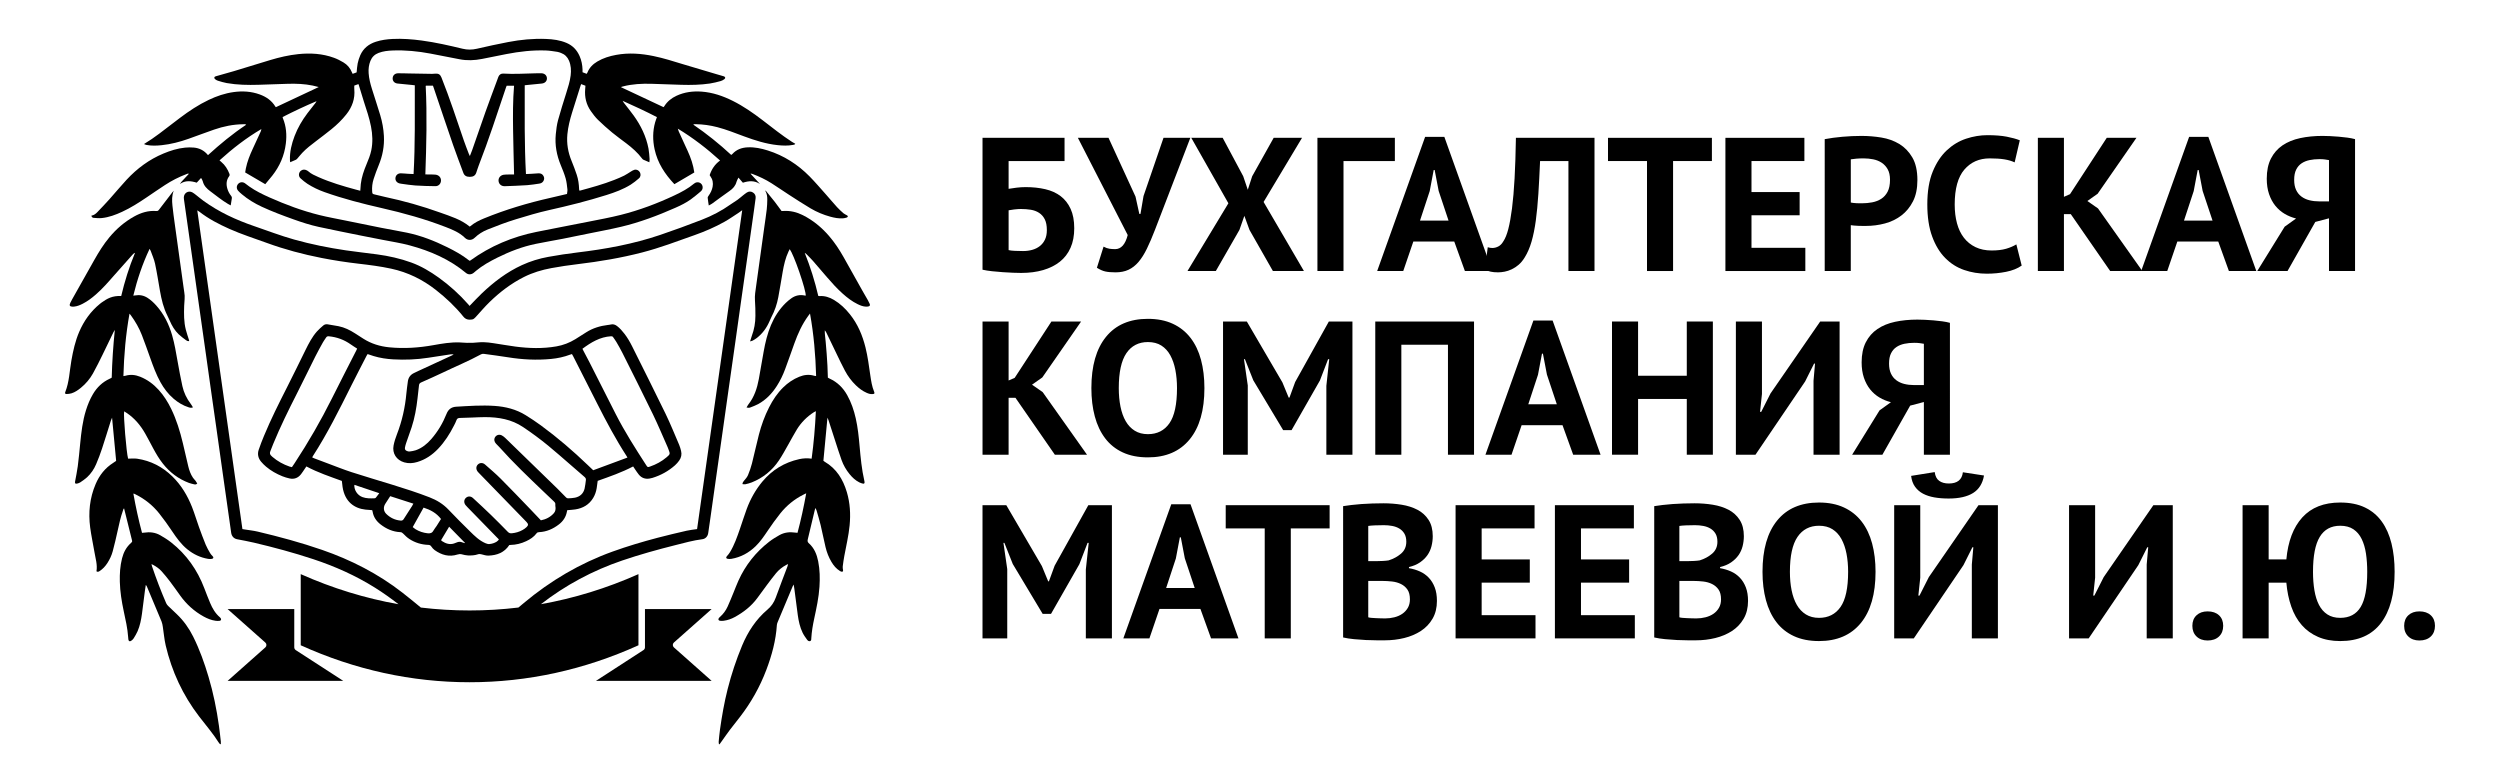 <?xml version="1.0" encoding="UTF-8"?> <!-- Generator: Adobe Illustrator 26.2.1, SVG Export Plug-In . SVG Version: 6.00 Build 0) --> <svg xmlns="http://www.w3.org/2000/svg" xmlns:xlink="http://www.w3.org/1999/xlink" id="Layer_1" x="0px" y="0px" viewBox="0 0 2470.84 773.9" style="enable-background:new 0 0 2470.84 773.9;" xml:space="preserve"> <style type="text/css"> .st0{fill:#FFFFFF;} </style> <g> <g> <path d="M292.09,642.33c-0.09-0.07-0.18-0.14-0.27-0.22c-0.13-0.12-0.24-0.26-0.34-0.4c-0.07-0.09-0.13-0.17-0.19-0.27 c-0.1-0.16-0.17-0.34-0.24-0.51c-0.03-0.09-0.08-0.17-0.1-0.26c-0.08-0.28-0.12-0.56-0.12-0.86v-37.82h-65.87l37.28,33.07 c0.69,0.61,1.08,1.48,1.08,2.4s-0.39,1.79-1.08,2.4l-37.28,33.07h114.3l-46.96-30.42C292.22,642.45,292.16,642.38,292.09,642.33z"></path> <path d="M703.31,601.98h-65.87v37.82c0,0.29-0.05,0.58-0.12,0.86c-0.03,0.09-0.07,0.17-0.1,0.26c-0.07,0.18-0.14,0.35-0.24,0.51 c-0.06,0.09-0.12,0.18-0.19,0.27c-0.1,0.14-0.21,0.27-0.34,0.4c-0.08,0.08-0.17,0.15-0.27,0.22c-0.07,0.05-0.13,0.12-0.2,0.17 l-46.96,30.42h114.3l-37.28-33.07c-0.69-0.61-1.08-1.48-1.08-2.4s0.39-1.79,1.08-2.4L703.31,601.98z"></path> <path d="M92.69,215.32c2.62,0.23,5.28,0.46,7.88,0.2c7.1-0.73,13.7-3.22,20.13-6.19c8.47-3.92,16.31-8.9,24.02-14.12 c6.11-4.13,12.18-8.32,18.36-12.35c6.59-4.31,13.58-7.89,20.96-10.68c0.73-0.27,1.47-0.84,2.65-0.42 c-1.21,1.29-2.24,2.39-3.27,3.5c-0.98,1.06-1.97,2.11-2.94,3.18c-0.96,1.07-2.01,2.08-2.69,3.41c5.25-3.72,10.8-3.14,16.66-1.32 c1.39-1.53,2.79-3.06,4.18-4.58c0.28,0.26,0.43,0.34,0.49,0.47c0.46,0.93,1.07,1.84,1.31,2.83c1.09,4.37,3.96,7.22,7.48,9.82 c5.74,4.24,11.23,8.8,17.39,12.45c0.78,0.47,1.61,0.87,2.73,1.47c0.39-2.52,0.69-4.65,1.08-6.76c0.19-1.03-0.04-1.85-0.69-2.66 c-1.67-2.08-2.91-4.41-3.68-6.98c-1.31-4.38-1.11-8.57,1.7-12.36c0.61-0.82,0.65-1.54,0.3-2.45c-1.76-4.57-4.26-8.61-8.06-11.78 c-0.53-0.44-1.05-0.91-1.73-1.5c12.94-11.68,26.45-22.22,41.38-30.95c-0.15,1.02-0.41,1.92-0.8,2.77 c-2.56,5.61-5.14,11.22-7.75,16.82c-2.88,6.19-5.4,12.51-6.77,19.23c-0.3,1.47-0.51,2.95-0.7,4.05c6.83,4,13.3,7.78,19.86,11.62 c2.44-2.95,4.73-5.63,6.91-8.39c7.35-9.35,11.97-19.89,13.42-31.71c1.06-8.63,0.44-17.13-2.97-25.27 c-0.11-0.27-0.12-0.59-0.2-1.01c11.03-5.62,22.13-10.88,33.5-15.66c-0.34,0.79-0.78,1.43-1.25,2.03c-2.57,3.29-5.19,6.53-7.7,9.85 c-5.24,6.95-9.62,14.4-12.72,22.55c-2.93,7.7-4.89,15.6-4.59,23.93c0.02,0.67,0.15,1.33,0.23,1.98c2.04-0.87,3.89-1.6,5.68-2.46 c0.61-0.29,1.12-0.87,1.59-1.4c1.59-1.81,3.06-3.72,4.71-5.46c4.09-4.33,8.83-7.91,13.55-11.51c5.1-3.89,10.23-7.75,15.21-11.78 c5.43-4.4,10.44-9.24,14.8-14.75c5.76-7.29,8.69-15.44,7.83-24.81c-0.11-1.17-0.01-2.36-0.01-3.6c1.4-0.5,2.72-0.97,4.11-1.46 c0.22,0.61,0.36,0.98,0.48,1.36c1.59,5.21,3.1,10.44,4.78,15.62c2.67,8.23,5.49,16.42,7.15,24.94c1.54,7.87,1.9,15.74,0.25,23.64 c-0.99,4.73-2.81,9.18-4.66,13.62c-2.63,6.3-4.9,12.72-5.68,19.56c-0.24,2.13-0.33,4.27-0.51,6.68c-1.55-0.4-2.92-0.75-4.29-1.12 c-12.61-3.43-25.14-7.06-37.11-12.41c-3.51-1.57-7.06-3.05-9.98-5.68c-0.64-0.57-1.47-0.99-2.28-1.3 c-2.36-0.9-4.84-0.09-6.13,1.93c-1.29,2.01-1.06,4.7,0.82,6.37c2.15,1.91,4.35,3.82,6.76,5.36c5.28,3.37,10.92,6.07,16.83,8.17 c18.52,6.58,37.54,11.47,56.67,15.82c21.51,4.89,42.69,10.79,63.29,18.76c6.84,2.65,13.58,5.44,18.9,10.67 c2.68,2.64,6.68,2.65,9.43,0.02c3.72-3.57,8.05-6.33,12.87-8.26c9.29-3.73,18.64-7.3,28.23-10.22 c10.81-3.29,21.61-6.56,32.64-9.02c19.08-4.26,38.04-9,56.69-14.88c8.35-2.63,16.55-5.65,24.01-10.3 c2.83-1.77,5.44-3.95,7.99-6.12c1.81-1.54,2.09-3.92,1.07-5.93c-1.01-1.98-3.21-3.16-5.43-2.6c-1.2,0.3-2.32,1.03-3.41,1.67 c-2.26,1.34-4.4,2.94-6.75,4.1c-3.23,1.6-6.57,2.98-9.92,4.3c-10.9,4.3-22.19,7.36-33.47,10.45c-0.29,0.08-0.62,0.01-1.01,0.01 c-0.05-0.5-0.13-0.97-0.15-1.44c-0.2-4.83-0.8-9.61-2.35-14.19c-1.54-4.55-3.2-9.07-5.04-13.5c-3.54-8.53-5.09-17.32-4.2-26.55 c0.7-7.31,2.49-14.36,4.64-21.34c2.74-8.88,5.57-17.73,8.37-26.59c0.16-0.5,0.36-0.99,0.58-1.6c1.49,0.56,2.81,1.06,4.26,1.6 c-0.1,1.23-0.18,2.34-0.27,3.44c-0.66,7.88,1.06,15.18,5.63,21.66c2.12,3,4.36,6,6.97,8.56c4.52,4.42,9.27,8.63,14.14,12.67 c4.5,3.73,9.3,7.11,13.95,10.66c5.76,4.39,11.18,9.13,15.55,14.97c0.33,0.44,0.73,0.91,1.21,1.13c1.92,0.89,3.88,1.68,5.99,2.58 c0.09-1.13,0.31-2.17,0.23-3.18c-0.28-3.43-0.43-6.9-1.06-10.27c-2.29-12.11-7.58-22.93-14.75-32.86 c-3.1-4.29-6.46-8.38-9.69-12.57c-0.34-0.44-0.59-0.94-1.14-1.86c11.8,5.25,22.94,10.47,33.89,16.1 c-0.65,1.87-1.31,3.49-1.78,5.18c-2.46,8.84-2.45,17.72-0.51,26.66c2.92,13.45,10.12,24.44,19.55,34.43 c6.48-3.8,12.94-7.6,19.68-11.56c-0.3-1.64-0.58-3.53-0.99-5.39c-1.66-7.49-4.81-14.42-8.07-21.31c-2.19-4.64-4.28-9.32-6.38-14 c-0.3-0.67-0.47-1.39-0.86-2.61c15.31,9.27,28.87,19.79,41.77,31.49c-5.23,3.79-8.38,8.69-10.29,14.48 c0.25,0.39,0.45,0.73,0.68,1.05c2.3,3.17,2.99,6.66,2.23,10.49c-0.64,3.21-2.02,6.06-3.92,8.7c-0.44,0.62-0.98,1.42-0.93,2.1 c0.21,2.44,0.65,4.85,1.05,7.64c1.33-0.75,2.36-1.2,3.24-1.83c5.78-4.17,11.47-8.48,17.33-12.54c3.35-2.32,5.84-5.08,6.88-9.1 c0.32-1.25,1.09-2.39,1.89-4.09c1.7,1.96,3.06,3.52,4.39,5.05c5.96-1.98,11.53-2.29,16.88,1.25c-3.11-3.4-6.23-6.79-9.34-10.19 c0.76-0.12,1.34,0.06,1.91,0.27c6.57,2.42,12.86,5.42,18.77,9.15c5.83,3.68,11.48,7.64,17.27,11.37 c7.07,4.56,14.12,9.17,21.35,13.46c6.08,3.61,12.59,6.34,19.43,8.22c4.11,1.13,8.28,1.95,12.57,1.67 c1.34-0.09,2.67-0.44,3.96-0.84c0.42-0.13,0.93-0.77,0.95-1.19c0.01-0.34-0.62-0.78-1.04-1.04c-1.07-0.67-2.33-1.1-3.27-1.92 c-2.23-1.95-4.44-3.95-6.43-6.14c-3.88-4.27-7.57-8.72-11.41-13.03c-5.18-5.8-10.23-11.73-15.68-17.27 c-11.67-11.84-25.34-20.6-41.26-25.63c-6.45-2.04-13.02-3.45-19.85-3.13c-5.91,0.27-11.16,2.09-15.22,6.63 c-0.3,0.33-0.7,0.56-1.13,0.89c-11.75-10.9-24.12-20.82-37.24-29.8c-0.06-0.04-0.1-0.14-0.09-0.21c0.01-0.07,0.08-0.13,0.13-0.21 c0.14-0.05,0.28-0.16,0.42-0.16c0.56-0.02,1.12-0.03,1.68-0.02c7.25,0.11,14.37,1.12,21.38,2.95c9.02,2.36,17.64,5.83,26.36,9.06 c10.77,3.99,21.67,7.47,33.16,8.69c5.11,0.54,10.24,0.75,15.33-0.23c0.81-0.16,1.73-0.21,2.17-1.14c-1.1-0.62-2.16-1.14-3.14-1.78 c-10.18-6.58-19.61-14.19-29.23-21.54c-9.31-7.12-18.9-13.82-29.43-19.06c-9.69-4.83-19.79-8.32-30.68-9.13 c-8.62-0.63-16.97,0.43-24.88,4.08c-4.99,2.3-9.13,5.62-12.07,10.33c-0.24,0.39-0.57,0.72-0.75,0.95 c-14.13-6.64-28.1-13.2-42.08-19.76c0.15-0.1,0.27-0.23,0.41-0.28c0.45-0.15,0.92-0.29,1.38-0.41c9.32-2.47,18.84-2.9,28.4-2.65 c9.86,0.25,19.71,0.7,29.57,1c9.39,0.28,18.77,0.09,28.08-1.27c3.63-0.53,7.21-1.5,10.76-2.45c1.28-0.34,2.53-1.07,3.59-1.88 c1.35-1.04,1-2.34-0.61-2.81c-2.3-0.67-4.61-1.33-6.91-2.01c-11.06-3.28-22.13-6.51-33.17-9.87c-9.66-2.94-19.27-6.03-29.18-8.08 c-12.27-2.55-24.6-3.49-37.02-1.21c-6.58,1.21-12.93,3.13-18.72,6.59c-4.39,2.62-7.84,6.08-9.75,10.92 c-0.16,0.42-0.47,0.78-0.74,1.21c-1.38-0.52-2.65-1-4.08-1.55c0-0.91,0.03-1.78,0-2.65c-0.16-4.61-1.03-9.08-2.89-13.31 c-2.62-5.96-6.76-10.38-12.85-13c-6.54-2.81-13.45-3.69-20.41-3.96c-12.54-0.49-25,0.7-37.31,3.07c-10.38,2-20.72,4.25-31.02,6.63 c-4.72,1.09-9.26,1.14-13.98,0c-13.39-3.24-26.83-6.3-40.51-8.14c-9.55-1.28-19.15-2.02-28.78-1.54 c-5.6,0.28-11.17,1.01-16.55,2.76c-7,2.27-12.32,6.5-15.34,13.26c-1.17,2.61-2.02,5.41-2.61,8.21c-0.59,2.8-0.68,5.7-1.01,8.79 c-1.23,0.45-2.55,0.94-3.95,1.45c-0.29-0.59-0.52-1-0.7-1.44c-1.69-4.26-4.56-7.59-8.44-9.89c-2.95-1.75-6.05-3.35-9.26-4.52 c-11.45-4.19-23.31-4.88-35.33-3.64c-9.44,0.98-18.65,3.14-27.72,5.86c-11.97,3.6-23.9,7.34-35.86,10.94 c-5.98,1.8-12.01,3.42-18.02,5.12c-1.58,0.45-1.91,1.75-0.61,2.83c0.78,0.65,1.73,1.22,2.7,1.52c2.91,0.88,5.82,1.82,8.8,2.34 c10.39,1.83,20.9,2.01,31.41,1.7c9.78-0.29,19.55-0.73,29.33-0.99c8.11-0.21,16.2,0.1,24.18,1.75c1.93,0.4,3.83,0.93,6.03,1.46 c-14.32,6.73-28.3,13.29-42.38,19.91c-0.12-0.13-0.37-0.34-0.52-0.6c-3.62-5.98-9.04-9.67-15.46-12 c-8.4-3.06-17.06-3.54-25.85-2.32c-8.58,1.19-16.66,3.97-24.45,7.67c-10.19,4.84-19.52,11.05-28.5,17.82 c-6.85,5.16-13.62,10.44-20.47,15.6c-4.78,3.6-9.71,6.98-15.1,10.26c0.85,0.32,1.6,0.71,2.39,0.87 c5.01,0.99,10.06,0.78,15.09,0.26c9.13-0.95,17.96-3.26,26.6-6.32c8.38-2.97,16.7-6.13,25.1-9.05c9.37-3.25,19-5.23,28.96-5.33 c0.88-0.01,1.85-0.33,2.86,0.5c-13.49,8.97-25.81,19.16-37.74,30.03c-3.79-4.65-8.53-7-14.11-7.48c-2.86-0.25-5.78-0.22-8.64,0.07 c-7.4,0.74-14.42,2.97-21.26,5.82c-14.1,5.86-26.05,14.76-36.39,25.86c-5.84,6.28-11.29,12.92-17.01,19.31 c-3.9,4.36-7.94,8.6-12,12.81c-1.44,1.49-3.07,2.83-5.22,3.27c-0.31,0.06-0.58,0.27-0.79,0.37 C91.29,214.99,91.27,215.19,92.69,215.32z M366.12,60.11c1.54-3.77,4.22-6.36,8.03-7.81c4.56-1.74,9.35-2.24,14.16-2.41 c12.47-0.45,24.82,0.76,37.07,3.07c9.6,1.81,19.19,3.68,28.77,5.59c7.44,1.48,14.83,1.15,22.22-0.3 c8.09-1.59,16.17-3.26,24.27-4.84c12.86-2.5,25.83-3.98,38.95-3.51c3.74,0.13,7.48,0.8,11.2,1.33c1.25,0.18,2.47,0.67,3.67,1.11 c3.73,1.38,6.35,3.93,7.9,7.6c2,4.72,2.26,9.64,1.64,14.64c-0.74,6-2.59,11.72-4.39,17.46c-2.77,8.87-5.64,17.71-8.06,26.68 c-1.22,4.53-1.8,9.28-2.25,13.97c-1.03,10.58,0.88,20.74,4.93,30.55c1.77,4.29,3.55,8.61,4.82,13.06c1,3.51,1.32,7.23,1.75,10.88 c0.16,1.38-0.23,2.83-0.4,4.52c-5.69,1.33-11.06,2.63-16.45,3.85c-22.39,5.06-44.31,11.6-65.56,20.3 c-4.76,1.95-9.36,4.21-13.32,7.57c-0.23,0.2-0.52,0.33-0.85,0.54c-8.57-7.11-19.03-10.22-29.17-13.87 c-17.8-6.41-36-11.52-54.51-15.46c-3.45-0.73-6.86-1.61-10.28-2.45c-2.13-0.52-2.26-0.62-2.43-2.91 c-0.33-4.2,0.15-8.36,1.44-12.34c1.48-4.56,3.13-9.09,4.97-13.52c3.87-9.34,5.74-18.99,5.19-29.1c-0.38-7-1.63-13.86-3.64-20.55 c-2.61-8.67-5.48-17.25-8.18-25.9c-1.58-5.05-2.9-10.17-3.27-15.49C364.05,68.15,364.51,64.04,366.12,60.11z"></path> <path d="M159.66,564.56c2.82,3.16,5.55,6.44,8.11,9.82c3.54,4.66,6.9,9.46,10.31,14.21c6.17,8.6,13.81,15.55,23.1,20.69 c3.76,2.08,7.66,3.67,11.92,4.26c1.26,0.17,2.57,0.21,3.83,0.06c1.55-0.19,1.99-1.27,1.21-2.61c-0.2-0.34-0.49-0.64-0.8-0.89 c-4.53-3.83-7.41-8.81-9.66-14.18c-2.01-4.8-3.9-9.66-5.75-14.53c-6.85-18.02-17.55-33.27-32.7-45.25 c-3.38-2.67-7.09-4.97-10.83-7.12c-4.9-2.81-10.28-3.44-15.84-2.59c-0.69,0.11-1.4,0.13-2.2,0.2c-3.44-12.86-6.22-25.7-8.55-38.75 c0.49,0.04,0.66,0.02,0.8,0.08c0.51,0.23,1.01,0.49,1.51,0.74c9.12,4.54,16.9,10.82,23.23,18.74c4.54,5.69,8.78,11.65,12.83,17.71 c4.34,6.5,8.85,12.79,14.97,17.76c6.03,4.9,12.83,8.14,20.51,9.43c1.24,0.21,2.58,0.24,3.8-0.01c1.7-0.36,1.83-1.48,0.6-2.73 c-0.89-0.9-1.78-1.86-2.4-2.95c-1.55-2.71-3.17-5.42-4.35-8.29c-2.37-5.78-4.55-11.64-6.67-17.52 c-2.33-6.48-4.27-13.11-6.78-19.52c-4.49-11.46-10.73-21.89-19.61-30.54c-9.69-9.44-21.23-15.41-34.65-17.42 c-2.95-0.44-6.03-0.06-8.99-0.06c-1.67-5.85-4.81-43.49-3.9-46.76c0.69,0.43,1.37,0.84,2.02,1.27 c8.11,5.29,14.15,12.49,18.87,20.84c2.68,4.74,5.18,9.59,7.76,14.4c2.85,5.31,5.91,10.48,9.65,15.22 c6.86,8.7,15.4,15.14,25.8,19.03c1.71,0.64,3.54,1,5.32,1.43c0.96,0.23,1.88,0.09,2.82-0.85c-0.54-0.88-1-1.78-1.6-2.57 c-0.82-1.07-1.86-1.99-2.61-3.1c-2.33-3.43-3.69-7.29-4.66-11.28c-1.85-7.63-3.53-15.3-5.36-22.94 c-2.79-11.64-6.25-23.05-11.51-33.85c-3.32-6.81-7.29-13.19-12.4-18.81c-5.14-5.66-11.14-10.12-18.27-12.98 c-4.76-1.91-9.6-2.46-14.59-0.97c-0.56,0.17-1.17,0.2-1.99,0.33c0.57-20.74,2.32-41.09,6.02-61.71c0.65,0.77,1.02,1.16,1.33,1.59 c4.45,6.12,8.23,12.65,10.95,19.71c2.88,7.48,5.55,15.03,8.24,22.58c2.91,8.16,5.86,16.29,10.09,23.89 c3.42,6.15,7.6,11.69,12.97,16.28c4.43,3.78,9.33,6.78,14.93,8.53c1.28,0.4,2.58,0.71,4.21,0.03c-0.8-1.27-1.43-2.45-2.23-3.5 c-3.99-5.26-6.82-11.1-8.22-17.51c-1.78-8.14-3.29-16.34-4.75-24.54c-1.54-8.6-2.94-17.23-5.37-25.64 c-3.16-10.92-8.04-20.93-15.69-29.46c-2.58-2.88-5.38-5.5-8.65-7.59c-3.76-2.41-7.82-3.17-12.2-2.39 c-0.52,0.09-1.05,0.13-1.85,0.22c3.91-15.97,9-31.25,16.09-46.24c0.52,0.95,0.95,1.53,1.18,2.18c1.47,4.15,3.33,8.22,4.24,12.49 c1.9,8.93,3.29,17.97,4.87,26.97c1.49,8.48,3.46,16.8,7.4,24.54c0.83,1.64,1.6,3.32,2.33,5.01c2.12,4.9,4.81,9.47,8.66,13.18 c2.23,2.15,4.79,3.99,7.28,5.86c0.85,0.64,1.88,1.17,3.14,0.89c-0.03-0.35-0.01-0.58-0.07-0.79c-1.06-3.44-2.28-6.84-3.18-10.32 c-2-7.77-1.95-15.71-1.66-23.67c0.16-4.47,0.99-8.93,0.11-13.42c-0.36-1.81-0.54-3.65-0.79-5.47 c-2.87-20.64-5.75-41.28-8.59-61.92c-0.84-6.11-1.72-12.22-2.33-18.36c-0.49-4.86-0.66-9.77,1.31-14.63 c-0.47,0.53-0.98,1.04-1.42,1.61c-4.36,5.65-8.73,11.29-13.03,16.98c-0.73,0.97-1.35,1.6-2.71,1.48 c-7.95-0.65-15.21,1.62-22.07,5.45c-9.43,5.27-17.46,12.19-24.35,20.47c-5.77,6.93-10.5,14.56-14.92,22.39 c-7.29,12.92-14.56,25.84-21.82,38.77c-0.67,1.19-1.3,2.4-1.89,3.62c-1.29,2.67-0.61,3.76,2.4,3.86c0.48,0.02,0.96-0.06,1.44-0.11 c3.01-0.31,5.73-1.47,8.38-2.82c4.74-2.42,8.96-5.61,12.96-9.1c6.55-5.71,12.25-12.23,17.95-18.76 c6.06-6.94,12.23-13.8,18.37-20.68c0.55-0.62,1.21-1.15,1.82-1.72c0.16,0.1,0.31,0.2,0.47,0.3c-5.71,13.75-10.1,27.92-13.5,42.31 c-8.89-0.35-13.81,2.5-19.46,6.52c-0.52,0.37-1.02,0.77-1.52,1.18c-9.22,7.5-15.89,16.88-20.55,27.75 c-3.91,9.13-6.03,18.73-7.74,28.47c-1.82,10.39-2.06,21.1-6.05,31.08c-0.48,1.2,0,1.93,1.31,1.88c1.66-0.06,3.37-0.21,4.94-0.71 c3.48-1.11,6.46-3.18,9.26-5.48c4.82-3.97,8.83-8.69,11.86-14.1c3.4-6.08,6.45-12.35,9.54-18.6c3.66-7.4,7.18-14.87,10.78-22.29 c0.37-0.77,0.87-1.47,1.32-2.2c-1.61,15.78-2.67,31.49-3.07,47.11c-0.27,0.23-0.38,0.36-0.52,0.43c-0.5,0.26-1,0.52-1.51,0.75 c-7.16,3.29-12.57,8.48-16.54,15.24c-2.94,5-5.14,10.32-6.87,15.85c-3.38,10.78-4.65,21.93-5.74,33.11 c-0.72,7.42-1.41,14.85-2.37,22.24c-0.66,5.08-1.76,10.1-2.67,15.15c-0.32,1.81,0.26,2.45,2.03,2.02 c1.08-0.26,2.21-0.61,3.11-1.22c2.31-1.57,4.67-3.13,6.71-5.01c3.93-3.64,6.88-8.08,8.98-12.97c2.18-5.07,4.11-10.26,5.85-15.5 c3.02-9.13,5.8-18.33,8.7-27.5c0.28-0.88,0.69-1.72,1.18-2.92c1.37,14.47,2.69,28.49,4.02,42.56c-0.06,0.07-0.13,0.23-0.26,0.32 c-0.86,0.59-1.71,1.2-2.59,1.75c-8.07,5.1-13.66,12.21-17.39,20.94c-5.89,13.8-7.36,28.18-5.42,42.9 c1.09,8.25,2.9,16.41,4.28,24.63c1.04,6.17,3.02,12.26,1.94,18.72c1.02,0.79,1.98,0.5,3.02-0.17c3.16-2.04,5.65-4.72,7.68-7.85 c2.37-3.66,4.25-7.59,5.37-11.78c1.78-6.65,3.36-13.36,4.82-20.09c1.48-6.82,2.96-13.63,5.32-20.21c0.27-0.75,0.31-1.7,1.09-2.05 c2.63,10.65,5.23,21.23,7.89,31.79c0.28,1.1-0.22,1.62-0.91,2.22c-4.71,4.09-7.48,9.33-8.99,15.31c-1.93,7.6-2.4,15.34-2.2,23.15 c0.25,9.82,1.81,19.46,3.85,29.04c1.81,8.47,3.78,16.9,4.37,25.58c0.05,0.8,0.1,1.6,0.22,2.4c0.27,1.82,1.31,2.34,2.84,1.29 c0.91-0.62,1.81-1.42,2.38-2.34c1.42-2.31,2.86-4.65,3.93-7.13c2.36-5.49,3.49-11.33,4.3-17.21c1.05-7.62,1.95-15.27,2.93-22.9 c0.24-1.85,0.56-3.7,0.84-5.55c0.71,0.58,0.94,1.16,1.18,1.74c4.81,11.45,9.65,22.88,14.39,34.36c0.69,1.67,0.99,3.52,1.27,5.32 c0.96,6.09,1.42,12.29,2.82,18.28c6.02,25.71,16.91,49.18,33.01,70.19c6.68,8.71,13.89,17.03,19.74,26.37 c0.29,0.47,0.81,0.79,1.22,1.18c0.18-0.07,0.37-0.14,0.55-0.2c0-0.85,0.08-1.7-0.01-2.53c-0.59-5.17-1.14-10.35-1.86-15.5 c-2.28-16.37-5.58-32.53-10.29-48.39c-4.04-13.62-8.81-26.96-15.15-39.71c-4.15-8.34-9.47-15.81-16.21-22.24 c-2.84-2.71-5.74-5.37-8.54-8.12c-0.78-0.76-1.51-1.69-1.94-2.68c-5.19-11.99-9.86-24.19-14.04-36.57 c-0.19-0.58-0.31-1.18-0.53-2.08c0.73,0.31,1.16,0.46,1.56,0.68C154.35,559.93,157.3,561.91,159.66,564.56z"></path> <path d="M863.92,387.11c-2.11-5.09-2.93-10.48-3.72-15.87c-1.37-9.36-2.53-18.75-4.83-27.95c-2.97-11.87-7.61-22.96-15.32-32.61 c-4.49-5.62-9.61-10.55-15.82-14.25c-4.44-2.65-9.17-4.19-14.41-3.8c-0.3,0.02-0.62-0.08-1.08-0.14 c-3.38-14.51-7.83-28.68-13.39-42.56c0.69,0.35,1.24,0.76,1.71,1.25c2.23,2.3,4.54,4.55,6.65,6.95c4.55,5.18,9,10.45,13.49,15.68 c4.92,5.72,9.97,11.31,15.6,16.35c4.56,4.08,9.37,7.8,14.9,10.48c2.46,1.19,4.99,2.22,7.76,2.41c0.94,0.07,1.94,0.03,2.85-0.19 c1.42-0.34,1.82-1.18,1.25-2.52c-0.53-1.25-1.15-2.47-1.82-3.66c-1.74-3.07-3.56-6.09-5.28-9.17 c-6.28-11.18-12.49-22.41-18.81-33.57c-4.16-7.34-8.79-14.36-14.32-20.76c-7.32-8.46-15.79-15.47-25.83-20.51 c-6-3.01-12.3-4.56-19.04-4.16c-0.71,0.04-1.42,0.01-2.04,0.01c-2.24-3.04-4.31-5.99-6.53-8.84c-2.96-3.79-6.04-7.48-9.07-11.22 c-0.04-0.05-0.15-0.1-0.22-0.08c-0.06,0.01-0.1,0.11-0.2,0.23c1.54,2.7,2,5.7,1.93,8.77c-0.08,3.12-0.14,6.26-0.51,9.36 c-0.71,5.97-1.62,11.91-2.45,17.87c-2.68,19.29-5.41,38.57-8.03,57.86c-0.65,4.83-1.57,9.63-1.18,14.58 c0.39,5.03,0.44,10.09,0.44,15.14c0,6.79-1.17,13.4-3.56,19.78c-0.61,1.62-1.05,3.31-1.71,5.44c1.12-0.33,1.91-0.42,2.56-0.77 c1.33-0.73,2.65-1.51,3.86-2.43c5.82-4.43,9.96-10.15,12.84-16.83c0.57-1.32,1.1-2.67,1.78-3.94c3.31-6.21,5.55-12.81,6.84-19.69 c1.57-8.35,2.89-16.75,4.35-25.12c1.22-6.97,2.78-13.84,5.85-20.27c0.33-0.69,0.71-1.36,1.11-2.11c1.9,2.58,5.8,11.92,9.44,22.46 c4.09,11.86,6.65,21.28,6.34,23.49c-0.31-0.04-0.62-0.06-0.93-0.13c-4.82-1.03-9.27-0.1-13.25,2.75c-1.95,1.39-3.83,2.93-5.54,4.6 c-6.39,6.25-11.11,13.66-14.58,21.87c-3.55,8.39-5.62,17.2-7.23,26.13c-1.63,9.07-3.12,18.17-4.8,27.23 c-1.68,9.07-4.5,17.71-10.34,25.1c-0.66,0.84-1.12,1.85-1.8,3.01c1.47,0.36,2.65,0.4,3.77-0.05c2.59-1.05,5.26-1.99,7.71-3.32 c7.78-4.25,13.71-10.48,18.45-17.89c3.34-5.22,6.03-10.78,8.18-16.58c3.16-8.49,6.13-17.04,9.18-25.57 c3.45-9.62,7.63-18.88,13.7-27.18c0.46-0.63,0.94-1.25,1.73-2.3c3.74,20.69,5.46,41.07,6.04,61.59c-0.43,0.16-0.51,0.22-0.58,0.2 c-0.47-0.09-0.95-0.16-1.4-0.3c-4.98-1.5-9.83-0.95-14.58,0.96c-6.04,2.42-11.31,6.01-15.94,10.55 c-5.85,5.73-10.3,12.46-13.99,19.73c-4.37,8.61-7.66,17.66-10.06,26.99c-2.44,9.47-4.46,19.04-6.87,28.51 c-0.98,3.86-2.31,7.67-3.85,11.35c-0.84,2.01-2.32,3.83-3.8,5.48c-0.9,0.99-1.59,1.89-1.74,3.53c1.01,0.08,1.98,0.37,2.83,0.17 c2.18-0.5,4.37-1.05,6.44-1.88c11.2-4.47,20.16-11.84,26.86-21.8c3.44-5.11,6.32-10.59,9.39-15.94c2.8-4.86,5.36-9.87,8.31-14.63 c4.28-6.91,9.92-12.56,16.78-16.97c0.51-0.33,1.07-0.56,1.96-1.02c-0.76,15.92-2.06,31.41-4.18,46.93 c-4.34-0.6-8.32-0.41-12.26,0.47c-14.67,3.28-26.85,10.67-36.46,22.24c-6.73,8.1-11.79,17.18-15.44,27.02 c-2.43,6.53-4.45,13.21-6.75,19.79c-2.74,7.87-5.46,15.77-9.82,22.94c-0.82,1.35-1.83,2.62-2.91,3.78 c-1.19,1.28-1.09,2.39,0.6,2.74c1.22,0.25,2.56,0.22,3.8,0.01c9.3-1.6,17.19-5.94,23.92-12.48c4.63-4.5,8.21-9.81,11.81-15.14 c3.99-5.91,8.13-11.74,12.58-17.3c6.29-7.85,13.98-14.1,23.03-18.62c0.7-0.35,1.42-0.67,2.56-1.22 c-2.42,13.36-5.18,26.23-8.62,39.07c-0.87-0.09-1.58-0.14-2.28-0.24c-5.48-0.82-10.77-0.2-15.62,2.53 c-3.48,1.96-6.94,4.06-10.09,6.5c-13.29,10.31-23.46,23.16-30.4,38.5c-1.75,3.87-3.22,7.86-4.84,11.78 c-1.9,4.59-3.72,9.22-5.78,13.73c-1.81,3.97-4.34,7.48-7.68,10.36c-0.36,0.31-0.73,0.64-1,1.03c-0.94,1.38-0.48,2.54,1.19,2.75 c1.18,0.15,2.41,0.12,3.59-0.04c3.85-0.52,7.47-1.77,10.88-3.64c8.68-4.75,16.35-10.72,22.28-18.74 c3.24-4.38,6.42-8.81,9.69-13.18c2.88-3.85,5.77-7.7,8.82-11.42c2.77-3.37,6.18-6.05,10.01-8.17c0.52-0.29,1.09-0.5,1.94-0.88 c-0.27,1-0.4,1.7-0.64,2.35c-3.86,10.27-7.83,20.51-11.57,30.83c-1.71,4.72-4.34,8.56-8.19,11.83 c-11.41,9.7-19.37,21.86-25.1,35.65c-5.79,13.95-10.53,28.22-14.24,42.85c-3.36,13.22-5.68,26.64-7.59,40.14 c-0.56,3.96-0.9,7.96-1.28,11.95c-0.07,0.79,0.16,1.6,0.25,2.41c0.18,0.04,0.37,0.08,0.55,0.12c0.55-0.75,1.11-1.49,1.65-2.24 c2.89-4.04,5.71-8.14,8.69-12.11c3.23-4.29,6.63-8.45,9.92-12.71c10.95-14.19,19.65-29.63,26-46.41 c5.45-14.39,9.48-29.1,10.46-44.54c0.07-1.08,0.53-2.17,0.96-3.19c4.88-11.68,9.78-23.35,14.69-35.02 c0.19-0.45,0.49-0.86,0.95-1.66c0.28,1.74,0.51,3,0.68,4.26c1.13,8.66,2.17,17.34,3.39,25.99c0.84,5.96,2.1,11.87,4.75,17.33 c1.17,2.42,2.8,4.65,4.37,6.85c0.68,0.95,1.74,1.9,3.06,1.46c1.33-0.44,1.12-1.84,1.18-2.9c0.38-6.5,1.48-12.89,2.85-19.25 c2.24-10.42,4.52-20.84,5.21-31.53c0.54-8.43,0.4-16.83-1.26-25.15c-1.36-6.82-3.85-13.1-9.2-17.83c-1.35-1.2-1.5-2.25-1.09-3.94 c2.41-9.72,4.66-19.48,6.98-29.22c0.12-0.49,0.35-0.96,0.65-1.76c0.45,1.07,0.84,1.77,1.06,2.53c1.37,4.77,2.85,9.52,4,14.35 c1.73,7.25,3.12,14.58,4.86,21.82c1.24,5.16,3.14,10.1,5.88,14.68c2.12,3.55,4.7,6.69,8.29,8.88c0.53,0.32,1.12,0.67,1.71,0.74 c1.25,0.16,1.62-0.47,1.39-1.75c-0.21-1.15-0.41-2.37-0.27-3.52c0.42-3.42,0.92-6.83,1.54-10.22c1.84-10.09,4.28-20.07,5.26-30.31 c1.06-11.12,0.46-22.1-2.75-32.87c-3.77-12.65-10.28-23.27-22.01-30.1c-0.47-0.28-0.88-0.67-1.16-0.88 c1.34-14.16,2.65-28.15,4.02-42.6c0.45,1.08,0.79,1.77,1.03,2.5c2.08,6.4,4.13,12.81,6.22,19.21c2.21,6.78,4.32,13.59,6.73,20.3 c1.8,5,4.46,9.59,7.83,13.74c2.7,3.33,5.78,6.25,9.65,8.19c1.13,0.57,2.37,1,3.61,1.26c1.17,0.24,1.63-0.28,1.59-1.46 c-0.01-0.4-0.1-0.8-0.19-1.19c-2.61-11.36-3.71-22.93-4.73-34.52c-0.81-9.19-1.75-18.36-3.79-27.37 c-1.82-8.01-4.43-15.73-8.46-22.93c-4.08-7.29-9.73-12.88-17.39-16.35c-0.57-0.26-1.1-0.59-1.71-0.93 c-0.14-4-0.23-7.92-0.42-11.84c-0.19-3.92-0.46-7.84-0.75-11.76c-0.29-3.92-0.71-7.83-0.98-11.74c-0.26-3.81-1.04-7.59-0.89-11.45 c0.7,0.78,1.22,1.59,1.63,2.44c3.41,7.07,6.79,14.17,10.22,21.23c2.66,5.48,5.26,10.99,8.13,16.36 c2.84,5.33,6.43,10.16,10.8,14.37c3.14,3.03,6.58,5.63,10.6,7.39c1.85,0.81,3.74,1.42,5.81,1.26 C864.26,389.38,864.66,388.91,863.92,387.11z"></path> <path d="M719.82,386.76c2.33-16.42,4.68-32.85,7.01-49.27c1.84-13.01,3.64-26.03,5.49-39.04c2.49-17.54,5-35.07,7.49-52.6 c1.91-13.41,3.8-26.82,5.69-40.23c0.46-3.25,0.94-6.51,1.31-9.77c0.26-2.33-0.57-4.29-2.59-5.57c-2.01-1.28-4.12-1.27-6.12,0.02 c-1.27,0.82-2.46,1.78-3.65,2.72c-1.88,1.49-3.67,3.11-5.62,4.51c-2.21,1.59-4.6,2.94-6.81,4.52 c-8.8,6.27-18.33,11.24-28.36,15.13c-13.59,5.27-27.28,10.29-41.08,14.97c-26.59,9.03-54.07,14.05-81.9,17.37 c-9.62,1.15-19.21,2.63-28.75,4.35c-9.01,1.62-17.76,4.33-26.09,8.15c-14.96,6.86-27.86,16.73-39.71,28.01 c-4.06,3.86-7.85,8.01-12.04,12.32c-0.43-0.53-0.77-0.97-1.14-1.39c-8.79-9.96-18.55-18.85-29.35-26.59 c-8.43-6.05-17.28-11.33-27.08-14.9c-10.97-3.99-22.29-6.5-33.83-8.06c-10.24-1.39-20.53-2.46-30.76-3.97 c-17.29-2.56-34.4-5.98-51.25-10.71c-13.44-3.77-26.45-8.79-39.63-13.3c-17.76-6.08-34.65-13.87-49.92-24.93 c-2.52-1.83-4.89-3.87-7.36-5.78c-1.2-0.93-2.39-1.92-3.72-2.63c-3.89-2.06-8.26,0.6-8.37,5.01c-0.01,0.56,0.02,1.13,0.1,1.68 c1.48,10.47,2.97,20.95,4.46,31.42c1.68,11.82,3.36,23.64,5.04,35.46c1.85,13.09,3.7,26.19,5.55,39.28 c2,14.12,4.01,28.25,6.01,42.37c1.83,12.93,3.63,25.87,5.46,38.8c1.85,13.09,3.73,26.18,5.59,39.27 c2.31,16.35,4.6,32.69,6.91,49.04c2.04,14.44,4.1,28.88,6.15,43.32c0.52,3.65,0.99,7.31,1.55,10.95c0.52,3.38,2.74,5.66,5.79,6.25 c5.58,1.08,11.18,2.09,16.71,3.39c19.73,4.65,39.29,9.92,58.54,16.29c21.45,7.1,41.98,16.24,61.16,28.27 c8.02,5.03,15.7,10.52,23.16,16.29c-32.9-5.83-65.21-15.76-96.64-29.75v0.93v69.39c53.5,24.24,109.65,36.53,166.9,36.53 c57.25,0,113.39-12.29,166.89-36.53v-69.39v-0.93c-31.35,13.96-63.58,23.87-96.4,29.71c24.26-18.8,50.99-33.18,80.22-43.13 c17.38-5.92,35.05-10.81,52.84-15.29c8.77-2.21,17.5-4.66,26.51-5.8c3.02-0.38,5.29-2.81,5.76-5.95 c0.8-5.39,1.56-10.78,2.33-16.18c1.86-13.17,3.72-26.35,5.58-39.52c2.15-15.15,4.31-30.31,6.45-45.46 C716.16,412.79,717.98,399.77,719.82,386.76z M688.95,522.92c-3.57,0.54-6.93,0.84-10.2,1.59c-9.6,2.21-19.19,4.46-28.71,6.96 c-15.03,3.95-29.92,8.38-44.56,13.65c-32.33,11.64-61.44,28.8-87.75,50.84c-1.79,1.5-3.58,2.99-5.38,4.49 c-15.96,1.92-32.05,2.89-48.22,2.89c-16.16,0-32.23-0.96-48.18-2.88c-6.02-4.98-12.06-9.92-18.21-14.72 c-24.01-18.69-50.75-32.35-79.44-42.29c-20.84-7.21-42.11-12.94-63.55-18.03c-4.28-1.02-8.69-1.45-13.04-2.16 c-0.62-0.1-1.24-0.2-2.12-0.35c-14.85-104.87-29.69-209.71-44.61-315.03c0.96,0.62,1.5,0.92,1.98,1.29 c9.1,7.11,19.27,12.36,29.76,17.05c12.09,5.4,24.7,9.38,37.12,13.91c17.58,6.41,35.6,11.21,53.94,14.81 c12.11,2.38,24.31,4.25,36.57,5.67c10.82,1.25,21.64,2.62,32.3,4.93c16.35,3.54,30.95,10.68,44.11,20.98 c10.02,7.85,19.23,16.51,27.21,26.41c2.39,2.97,5.29,3.32,8.59,2.83c1.48-0.22,2.53-1.25,3.53-2.34 c4.59-5.04,9.01-10.25,13.88-14.99c10.11-9.82,21.25-18.32,33.9-24.68c8.58-4.32,17.73-7.04,27.12-8.78 c8.58-1.59,17.23-2.85,25.9-3.89c21.51-2.58,42.82-6.14,63.8-11.58c17.64-4.57,34.64-11.04,51.77-17.12 c10.21-3.62,20.15-7.89,29.6-13.2c4.88-2.74,9.47-5.99,14.18-9.04c0.98-0.64,1.9-1.37,3.32-2.41 C718.65,313.19,703.8,418.05,688.95,522.92z"></path> <path d="M685.96,181.47c-5.82,4.89-12.5,8.4-19.32,11.61c-17.06,8.04-34.69,14.66-52.98,19.27c-10.63,2.68-21.45,4.65-32.21,6.79 c-17.12,3.42-34.29,6.63-51.4,10.09c-23.63,4.79-45.41,13.94-65.01,28.1c-0.19,0.14-0.42,0.23-0.79,0.44 c-0.38-0.23-0.67-0.37-0.91-0.57c-6.57-5.22-13.88-9.21-21.36-12.91c-12.68-6.28-25.8-11.4-39.68-14.3 c-8.47-1.77-17.01-3.16-25.49-4.84c-11.86-2.35-23.71-4.79-35.56-7.22c-8.55-1.75-17.16-3.29-25.63-5.39 c-16.99-4.22-33.34-10.32-49.32-17.43c-6.88-3.06-13.65-6.37-19.84-10.73c-1.51-1.06-2.91-2.27-4.43-3.3 c-2.29-1.54-5.04-1.18-6.74,0.79c-1.63,1.88-1.69,4.61,0.04,6.6c1.09,1.27,2.37,2.39,3.66,3.47c5.97,5.05,12.6,9.06,19.69,12.36 c10.26,4.76,20.82,8.71,31.46,12.51c8.16,2.92,16.39,5.59,24.84,7.43c14.24,3.1,28.55,5.91,42.84,8.81 c6.75,1.37,13.52,2.63,20.27,3.97c8.95,1.78,18.03,3.12,26.82,5.5c20.28,5.47,39.32,13.66,55.67,27.26 c2.25,1.87,5.22,1.73,7.55-0.11c0.75-0.59,1.45-1.26,2.19-1.88c6.45-5.38,13.72-9.42,21.2-13.14 c12.17-6.05,24.77-10.93,38.12-13.65c8.79-1.79,17.64-3.27,26.44-4.98c7.94-1.54,15.86-3.21,23.78-4.83 c11.38-2.33,22.81-4.41,34.11-7.09c18.45-4.37,36.12-11.06,53.44-18.71c5.36-2.37,10.63-4.94,15.39-8.37 c3.37-2.43,6.55-5.14,9.74-7.81c1.42-1.19,2.16-2.8,1.89-4.71C693.86,180.55,689.29,178.68,685.96,181.47z"></path> <path d="M392.82,82.55c4.78,0.55,9.57,0.95,14.36,1.43c0.92,0.09,1.84,0.22,2.78,0.33c-0.08,29.31,0.44,58.33-1.21,87.71 c-1.96-0.09-3.63-0.14-5.29-0.24c-2.4-0.15-4.8-0.42-7.2-0.48c-2.93-0.08-5.05,1.73-5.41,4.41c-0.36,2.67,1.26,4.89,4.13,5.61 c0.62,0.16,1.26,0.25,1.89,0.33c4.53,0.58,9.05,1.37,13.6,1.67c6.64,0.43,13.29,0.62,19.94,0.68c3.57,0.04,6.01-3.31,5.32-6.8 c-0.49-2.48-2.54-4.31-5.49-4.6c-2.07-0.2-4.16-0.12-6.25-0.16c-1.17-0.02-2.35-0.05-3.61-0.08c1.02-29.3,1.8-58.29,0.35-87.3 c0-0.07,0.05-0.15,0.1-0.21c0.05-0.06,0.12-0.11,0.19-0.17c2.28,0,4.56,0,6.85,0c0.21,0.58,0.39,1.02,0.55,1.48 c6.45,19.05,12.82,38.12,19.38,57.13c3.19,9.24,6.73,18.35,10.11,27.52c1.02,2.77,3,3.99,6.42,3.99c3.37-0.01,5.35-1.25,6.35-4.08 c0.83-2.34,1.51-4.74,2.41-7.05c9.94-25.46,18.3-51.48,27.04-77.36c0.2-0.59,0.45-1.16,0.62-1.57c2.51,0,4.79,0,7.3,0 c-1.21,14.69-1.17,29.2-0.96,43.7c0.21,14.57,0.64,29.13,0.98,44.01c-1.55,0-3.13-0.03-4.72,0.01c-1.84,0.04-3.71-0.05-5.52,0.24 c-3.33,0.52-5.42,3.2-5.1,6.21c0.33,3.1,2.81,5.25,6.18,5.12c7.37-0.27,14.74-0.52,22.09-1.01c3.99-0.27,7.95-0.98,11.92-1.54 c1.55-0.22,2.95-0.82,3.88-2.16c1.15-1.65,1.35-3.42,0.43-5.23c-1.01-2.01-2.76-2.87-4.93-2.79c-2.4,0.09-4.8,0.33-7.2,0.48 c-1.66,0.1-3.33,0.15-5.29,0.24c-1.62-29.34-1.2-58.47-1.22-87.74c1.1-0.12,1.96-0.22,2.83-0.31c4.71-0.46,9.42-0.87,14.12-1.4 c3.21-0.36,5.19-2.59,4.99-5.38c-0.2-2.81-2.39-4.71-5.62-4.79c-1.84-0.04-3.69,0.02-5.53,0.06c-10.66,0.22-21.31,0.96-31.97,0.28 c-2.33-0.15-3.97,1.08-4.87,3.22c-0.44,1.03-0.77,2.1-1.16,3.16c-3.82,10.37-7.74,20.71-11.45,31.13 c-4.52,12.68-8.85,25.42-13.29,38.13c-0.65,1.85-1.42,3.66-2.28,5.88c-0.48-1.03-0.81-1.65-1.06-2.3 c-1.64-4.35-3.38-8.66-4.88-13.06c-7.14-20.84-13.95-41.8-22.12-62.28c-1.15-2.88-2.83-4.07-5.88-3.83 c-1.12,0.09-2.24,0.24-3.36,0.22c-7.78-0.11-15.55-0.26-23.33-0.4c-3.45-0.06-6.9-0.22-10.34-0.17c-2.89,0.04-4.93,1.82-5.27,4.32 C387.7,79.75,389.58,82.18,392.82,82.55z"></path> <path d="M671.27,439.7c-4.43-10.31-8.61-20.73-13.5-30.82c-10.8-22.28-21.96-44.4-33-66.57c-2.18-4.38-4.64-8.61-7.65-12.5 c-2.17-2.8-4.47-5.46-7.31-7.61c-1.9-1.44-3.93-2.08-6.3-1.45c-0.92,0.25-1.89,0.32-2.85,0.44c-7.57,0.92-14.73,3.09-21.22,7.2 c-3.59,2.27-7.15,4.6-10.77,6.82c-5.79,3.56-12.04,5.97-18.75,7.14c-13.48,2.35-27,1.96-40.49,0.19 c-7.23-0.95-14.41-2.28-21.62-3.34c-3.33-0.49-6.68-0.96-10.03-1.02c-3.35-0.07-6.71,0.42-10.07,0.59 c-2.07,0.1-4.16,0.13-6.23,0.07c-2.4-0.07-4.8-0.3-7.2-0.4c-8.72-0.34-17.26,1.13-25.78,2.66c-14.52,2.62-29.11,3.62-43.81,2.16 c-9.14-0.91-17.74-3.52-25.54-8.49c-2.77-1.77-5.53-3.56-8.3-5.33c-5.03-3.22-10.33-5.86-16.23-7.04 c-3.61-0.72-7.26-1.27-10.89-1.87c-1.6-0.26-3.1,0.18-4.27,1.2c-2.17,1.89-4.37,3.78-6.27,5.93c-4.76,5.4-8.03,11.76-11.2,18.17 c-6.03,12.22-11.97,24.48-18.14,36.63c-8.09,15.94-16.13,31.9-22.97,48.43c-1.87,4.51-3.65,9.07-5.2,13.69 c-1.42,4.26-0.5,8.29,2.38,11.72c1.49,1.77,3.15,3.43,4.92,4.92c4.81,4.07,10.27,7.13,16.09,9.48c2.29,0.92,4.69,1.64,7.11,2.17 c4.58,1.01,8.41-0.47,11.3-4.14c1.39-1.76,2.57-3.68,3.84-5.53c0.48-0.7,0.95-1.4,1.5-2.21c11.34,6.09,23.29,10.01,35.05,14.32 c0.24,2.09,0.41,4,0.7,5.89c2.24,14.93,11.87,21.3,22.62,22.46c2.21,0.24,4.43,0.36,6.67,0.54c0.16,0.55,0.34,1,0.41,1.47 c0.86,5.27,3.66,9.34,7.79,12.57c5.77,4.49,12.2,7.36,19.59,7.7c1.23,0.06,1.96,0.54,2.81,1.41c1.89,1.94,3.87,3.88,6.12,5.35 c5.69,3.71,12.04,5.6,18.83,5.83c1.38,0.05,2.13,0.52,2.9,1.62c0.9,1.3,1.97,2.59,3.25,3.51c6.86,4.92,14.34,7.04,22.67,4.37 c1.43-0.46,2.73-0.55,4.18-0.18c1.94,0.49,3.91,1.02,5.89,1.1c3.43,0.13,6.88,0,10.19-1.15c1.19-0.41,2.29-0.23,3.49,0.08 c2.23,0.58,4.55,1.33,6.81,1.25c8.39-0.29,15.7-2.98,20.57-10.45c0.37-0.03,0.76-0.1,1.16-0.1c5.45-0.11,10.63-1.4,15.55-3.71 c3.97-1.85,7.58-4.2,10.24-7.77c0.67-0.9,1.44-1.1,2.45-1.15c7.39-0.34,13.83-3.18,19.62-7.64c4.23-3.26,7.02-7.43,7.95-12.75 c0.08-0.45,0.21-0.9,0.31-1.33c2.77-0.25,5.41-0.35,8.01-0.76c7.51-1.17,13.59-4.66,17.6-11.29c1.81-2.98,2.91-6.24,3.48-9.67 c0.39-2.36,0.66-4.74,1-7.27c11.84-4.21,23.72-8.29,35.04-14.24c0.7,1.06,1.3,1.99,1.93,2.9c1.24,1.77,2.39,3.62,3.77,5.28 c2.75,3.29,6.34,4.48,10.56,3.78c0.95-0.16,1.89-0.37,2.81-0.65c8.31-2.56,15.78-6.67,22.29-12.44c1.55-1.37,2.92-2.98,4.13-4.66 c2.06-2.87,2.76-6.12,1.87-9.59C672.61,443.64,672.09,441.6,671.27,439.7z M291.29,457.62c-0.87,1.33-1.79,2.64-2.77,4.09 c-0.86-0.21-1.65-0.33-2.38-0.59c-6.19-2.14-11.85-5.24-16.83-9.53c-0.3-0.26-0.57-0.57-0.88-0.82c-1.65-1.32-2.09-2.88-1.22-4.88 c1.02-2.35,1.85-4.78,2.82-7.15c6.98-16.98,15.09-33.42,23.41-49.78c6.17-12.14,12.07-24.41,18.18-36.58 c2.41-4.79,5.02-9.48,7.62-14.17c0.89-1.6,2.06-3.05,3.04-4.61c0.68-1.08,1.5-1.35,2.81-1.22c7.92,0.77,15.1,3.41,21.59,8.03 c2.01,1.44,4.14,2.72,6.28,4.12c-0.23,0.53-0.4,0.97-0.61,1.39c-8.09,15.92-16.29,31.79-24.26,47.78 C317.09,415.75,304.8,437.03,291.29,457.62z M371.5,491.85c-0.26,0.33-0.79,0.6-1.21,0.62c-4.09,0.18-8.19,0.27-12.11-1.19 c-4.97-1.85-8.32-7.02-7.97-12.11c8.13,2.73,16.28,5.46,24.64,8.27C373.72,488.95,372.65,490.43,371.5,491.85z M398.96,513.07 c-0.75,1.21-1.69,1.55-3,1.44c-5.58-0.48-10.34-2.77-14.27-6.68c-2.74-2.72-2.97-6.69-0.89-9.91c1.56-2.41,3.12-4.83,4.86-7.54 c7.56,2.44,15.13,4.89,22.89,7.39c-0.52,0.97-0.85,1.69-1.28,2.35C404.51,504.45,401.68,508.73,398.96,513.07z M431.49,519.88 c-1,1.54-2.27,2.94-3.13,4.55c-1.31,2.46-3.28,2.93-5.81,2.63c-4.2-0.5-8.14-1.72-11.75-3.94c-1.07-0.66-2.02-1.52-2.89-2.19 c3.63-6.51,7.12-12.78,10.72-19.24c6.68,2.15,12.7,5.29,17.23,11.23C434.45,515.17,433.01,517.55,431.49,519.88z M459.32,536.82 c-0.82-0.25-1.66-0.43-2.44-0.77c-1.89-0.82-3.72-0.73-5.58,0.11c-0.87,0.4-1.78,0.74-2.69,1.02c-4.36,1.34-8.19-0.03-11.8-2.4 c-0.38-0.25-0.63-0.69-0.86-0.95c2.64-4.41,5.22-8.72,7.95-13.26c5.25,5.36,10.42,10.63,15.6,15.91 C459.44,536.59,459.38,536.71,459.32,536.82z M579.06,474.45c-0.43,2.84-0.61,5.75-1.3,8.52c-1.22,4.88-4.53,7.86-9.42,8.89 c-2.26,0.47-4.61,0.54-6.92,0.65c-0.61,0.03-1.4-0.32-1.84-0.76c-2.9-2.87-5.67-5.88-8.6-8.73 c-12.46-12.15-24.95-24.25-37.43-36.38c-4.72-4.58-9.4-9.2-14.14-13.75c-1.03-0.99-2.19-1.91-3.44-2.57 c-2.44-1.28-5.18-0.52-6.59,1.62c-1.36,2.05-1,4.68,0.87,6.57c1.07,1.08,2.16,2.14,3.18,3.28c13.85,15.51,28.88,29.84,43.9,44.18 c3.36,3.21,6.71,6.44,10.11,9.61c1,0.93,1.66,1.84,1.41,3.31c-0.13,0.76,0.12,1.59,0.19,2.38c0.2,2.15-0.14,4.22-1.59,5.87 c-3.46,3.93-7.89,6.16-12.86,7.12c-3.71-3.9-7.1-7.53-10.55-11.1c-9.69-10.04-19.3-20.15-29.16-30.03 c-4.92-4.93-10.27-9.43-15.5-14.05c-2.27-2.01-5.26-1.87-7.16,0.08c-1.91,1.96-1.88,4.83,0.07,7.18c0.41,0.49,0.87,0.94,1.32,1.4 c15.37,15.81,30.73,31.63,46.1,47.44c0.28,0.29,0.55,0.58,0.82,0.88c1.72,1.86,1.8,3.07-0.06,4.87c-1.19,1.15-2.62,2.11-4.08,2.93 c-3.25,1.83-6.79,2.81-10.51,3.19c-1.52,0.15-2.73-0.15-3.88-1.32c-5.55-5.67-11.12-11.33-16.82-16.86 c-5.81-5.63-11.75-11.14-17.71-16.63c-2.27-2.09-5.15-2.01-7.14-0.04c-1.89,1.87-1.99,4.67-0.21,6.99 c0.58,0.76,1.27,1.45,1.94,2.14c10.18,10.45,20.37,20.9,30.56,31.35c0.11,0.11,0.18,0.26,0.44,0.66c-0.67,0.64-1.3,1.48-2.13,1.99 c-2.2,1.37-4.64,2.16-7.24,2.37c-1.38,0.11-2.62-0.28-3.92-0.84c-6.14-2.63-10.75-7.24-15.36-11.78 c-7.14-7.03-14.25-14.1-21.14-21.38c-5.31-5.62-11.63-9.42-18.76-12.19c-12.03-4.68-24.32-8.59-36.63-12.41 c-13.46-4.18-27.01-8.1-40.41-12.46c-8.29-2.7-16.39-5.99-24.58-9.03c-4.05-1.51-8.1-3.03-12.15-4.56 c-0.66-0.25-1.31-0.56-2.11-0.91c0.16-0.43,0.24-0.81,0.44-1.11c14.49-22.39,26.29-46.25,38.2-70.05 c4.91-9.82,10-19.55,15.01-29.32c0.29-0.56,0.64-1.08,1.03-1.72c2.05,0.68,4,1.38,5.97,1.98c6.32,1.92,12.83,2.88,19.4,3.25 c11.56,0.65,23.08,0.21,34.53-1.58c7.28-1.14,14.57-2.24,21.86-3.34c1.06-0.16,2.15-0.19,3.34,0.14 c-0.68,0.35-1.34,0.72-2.03,1.04c-10.98,5.07-21.97,10.13-32.95,15.21c-1.45,0.67-2.89,1.39-4.33,2.08 c-3.56,1.69-5.52,4.53-6.01,8.4c-0.49,3.82-1.06,7.62-1.41,11.45c-1.26,14.06-4.32,27.68-9.43,40.85 c-1.36,3.49-2.52,7.12-3.24,10.79c-1.54,7.84,2.81,14.52,10.51,16.76c4.31,1.26,8.58,0.92,12.8-0.33 c8.13-2.4,14.89-7.01,20.69-13.09c6.48-6.79,11.47-14.61,15.69-22.95c0.87-1.72,1.81-3.42,2.42-5.23c0.6-1.77,1.68-2.27,3.41-2.3 c4.09-0.06,8.17-0.27,12.26-0.41c4.16-0.15,8.32-0.41,12.48-0.41c13.44,0,26.29,2.15,37.78,9.87c8.53,5.73,16.8,11.8,24.73,18.32 c7.25,5.95,14.27,12.18,21.37,18.31c4.86,4.19,9.65,8.45,14.54,12.61C578.69,472.26,579.27,473.11,579.06,474.45z M586.3,464.76 c-1.83-1.74-3.57-3.39-5.3-5.05c-14.65-14.06-30.02-27.28-46.41-39.28c-4.84-3.55-9.87-6.87-14.97-10.04 c-9.47-5.89-20-8.51-31.01-9.24c-12.59-0.84-25.15,0.08-37.71,0.81c-4.74,0.28-7.8,2.58-9.58,7.07 c-3.61,9.07-8.54,17.4-14.96,24.8c-4.26,4.91-9.2,8.96-15.41,11.15c-1.93,0.68-4.03,0.94-6.08,1.24c-0.75,0.11-1.6-0.12-2.35-0.37 c-1.91-0.62-2.61-1.69-2.26-3.65c0.27-1.49,0.69-2.97,1.18-4.4c1.76-5.15,3.66-10.26,5.37-15.43c3.07-9.32,4.75-18.95,5.85-28.68 c0.49-4.3,1.04-8.59,1.46-12.9c0.14-1.49,0.86-2.25,2.16-2.83c7.16-3.21,14.36-6.35,21.43-9.75 c12.55-6.05,25.47-11.34,37.73-18.02c0.78-0.42,1.86-0.58,2.75-0.46c8.02,1.08,16.04,2.13,24.03,3.41 c14.08,2.27,28.21,2.99,42.41,1.62c6.48-0.62,12.82-1.97,18.93-4.28c0.51-0.19,1.04-0.33,1.73-0.55c0.46,0.83,0.91,1.57,1.3,2.34 c7.91,15.57,15.82,31.15,23.71,46.73c8.99,17.73,18.32,35.27,29.15,51.98c0.17,0.27,0.3,0.56,0.67,1.25 C608.72,456.46,597.55,460.6,586.3,464.76z M658.91,451.87c-4.88,4.15-10.41,7.16-16.46,9.24c-2.34,0.8-2.41,0.78-3.84-1.44 c-10.66-16.49-21.22-33.03-30.14-50.55c-8.69-17.05-17.29-34.15-25.95-51.22c-1.89-3.71-3.88-7.37-5.82-11.06 c-0.37-0.7-0.71-1.41-1.06-2.13c8.55-6.36,17.39-11.7,28.28-12.37c0.91-0.06,1.54,0.14,2.04,0.88c1.07,1.6,2.27,3.11,3.23,4.77 c2.05,3.53,4.11,7.07,5.93,10.72c10.11,20.2,20.3,40.36,30.15,60.68c5.2,10.73,9.78,21.76,14.62,32.66 c0.33,0.73,0.59,1.49,0.87,2.24C662.41,448.67,662.4,448.91,658.91,451.87z"></path> </g> <g> <g> <path d="M971.07,136.22h81.06v22.94h-55.29v27.46c2.13-0.38,4.73-0.75,7.8-1.13c3.07-0.38,6.11-0.56,9.12-0.56 c7.02,0,13.48,0.69,19.37,2.07c5.89,1.38,10.94,3.67,15.14,6.86c4.2,3.2,7.49,7.4,9.87,12.6c2.38,5.2,3.57,11.57,3.57,19.09 c0,7.4-1.22,13.86-3.67,19.37c-2.44,5.52-5.96,10.09-10.53,13.73c-4.58,3.64-10.09,6.39-16.55,8.28 c-6.46,1.88-13.7,2.82-21.72,2.82c-2.13,0-4.8-0.07-7.99-0.19c-3.2-0.13-6.58-0.31-10.16-0.56c-3.57-0.25-7.12-0.56-10.63-0.94 c-3.51-0.38-6.65-0.88-9.4-1.5V136.22z M1011.13,248.12c3.26,0,6.3-0.4,9.12-1.2c2.82-0.8,5.3-2.03,7.43-3.69 c2.13-1.66,3.82-3.79,5.08-6.37c1.25-2.59,1.88-5.73,1.88-9.42c0-4.43-0.69-8.01-2.07-10.72c-1.38-2.71-3.26-4.83-5.64-6.37 c-2.38-1.54-5.11-2.55-8.18-3.05c-3.07-0.49-6.37-0.74-9.87-0.74c-1.76,0-3.95,0.16-6.58,0.46c-2.63,0.31-4.45,0.58-5.45,0.83 v39.35c1.38,0.37,3.48,0.61,6.3,0.74S1008.62,248.12,1011.13,248.12z"></path> <path d="M1122.28,194.33l3.76,17.11h1.13l3.01-17.68l19.75-57.55h26.52l-34.98,91.02c-2.76,7.15-5.42,13.35-7.99,18.62 c-2.57,5.27-5.33,9.62-8.28,13.07c-2.95,3.45-6.24,6.02-9.87,7.71c-3.64,1.69-7.9,2.54-12.79,2.54c-4.14,0-7.49-0.28-10.06-0.85 c-2.57-0.56-5.36-1.79-8.37-3.67l6.58-20.88c2.13,1.13,4.07,1.82,5.83,2.07c1.75,0.25,3.64,0.38,5.64,0.38 c5.89,0,10.03-4.64,12.41-13.92l-49.27-96.1h30.28L1122.28,194.33z"></path> <path d="M1214.06,200.91l-36.67-64.69h31.03l20.31,37.99l4.51,13.35l4.33-13.35l21.25-37.99h28.02l-37.99,63.38l39.87,68.27 h-30.66l-23.13-40.62l-5.08-13.92l-4.89,13.92l-23.32,40.62h-28.02L1214.06,200.91z"></path> <path d="M1378.61,159.16h-50.78v108.7h-25.77V136.22h76.54V159.16z"></path> <path d="M1437.29,238.71h-40.44l-9.97,29.15h-25.77l47.39-132.59h19l47.39,132.59h-27.08L1437.29,238.71z M1403.44,218.03h28.21 l-9.78-29.34l-3.95-20.69h-0.94l-3.95,20.88L1403.44,218.03z"></path> <path d="M1550.13,159.16h-28.02c-0.5,11.91-1.07,22.76-1.69,32.53c-0.63,9.78-1.48,18.59-2.54,26.42 c-1.07,7.84-2.48,14.76-4.23,20.78c-1.76,6.02-4.01,11.22-6.77,15.61c-1.76,2.89-3.73,5.27-5.92,7.15 c-2.2,1.88-4.48,3.39-6.86,4.51c-2.38,1.13-4.73,1.91-7.05,2.35c-2.32,0.44-4.48,0.66-6.49,0.66c-2.89,0-5.3-0.22-7.24-0.66 c-1.95-0.44-3.86-1.1-5.74-1.97l2.82-22.19c0.75,0.25,1.5,0.44,2.26,0.56c0.75,0.13,1.5,0.19,2.26,0.19c2,0,3.98-0.5,5.92-1.5 c1.94-1,3.6-2.69,4.98-5.08c1.88-2.76,3.51-6.8,4.89-12.13c1.38-5.33,2.6-12.13,3.67-20.41c1.06-8.27,1.91-18.15,2.54-29.62 c0.63-11.47,1.06-24.85,1.32-40.15h77.67v131.65h-25.77V159.16z"></path> <path d="M1691.93,159.16h-38.37v108.7h-25.77v-108.7h-38.55v-22.94h102.69V159.16z"></path> <path d="M1705.29,136.22h78.05v22.94h-52.28v30.66h47.58v22.94h-47.58v32.16h53.22v22.94h-78.99V136.22z"></path> <path d="M1803.45,137.53c5.27-1,11.06-1.79,17.4-2.35c6.33-0.56,12.63-0.85,18.9-0.85c6.52,0,13.07,0.53,19.65,1.6 c6.58,1.07,12.51,3.2,17.77,6.39c5.27,3.2,9.56,7.65,12.88,13.35c3.32,5.71,4.98,13.14,4.98,22.29c0,8.28-1.44,15.27-4.33,20.97 c-2.89,5.71-6.71,10.38-11.47,14.01c-4.77,3.64-10.19,6.27-16.27,7.9c-6.08,1.63-12.38,2.45-18.9,2.45c-0.63,0-1.63,0-3.01,0 c-1.38,0-2.82-0.03-4.33-0.09c-1.5-0.06-2.98-0.16-4.42-0.28c-1.44-0.12-2.48-0.25-3.1-0.38v45.33h-25.77V137.53z M1841.82,156.53c-2.51,0-4.89,0.09-7.15,0.28c-2.26,0.19-4.08,0.41-5.45,0.66v42.69c0.5,0.13,1.25,0.25,2.26,0.38 c1,0.13,2.07,0.22,3.2,0.28c1.13,0.06,2.22,0.09,3.29,0.09c1.06,0,1.85,0,2.35,0c3.39,0,6.74-0.31,10.06-0.94 c3.32-0.63,6.3-1.79,8.93-3.48c2.63-1.69,4.73-4.04,6.3-7.05c1.57-3.01,2.35-6.96,2.35-11.85c0-4.14-0.75-7.55-2.26-10.25 c-1.5-2.7-3.48-4.86-5.92-6.49c-2.44-1.63-5.24-2.76-8.37-3.39C1848.28,156.84,1845.08,156.53,1841.82,156.53z"></path> <path d="M1998.11,262.47c-4.01,2.86-9.12,4.91-15.33,6.16c-6.21,1.24-12.57,1.87-19.09,1.87c-7.9,0-15.39-1.22-22.47-3.67 c-7.09-2.44-13.32-6.39-18.71-11.85c-5.39-5.45-9.69-12.54-12.88-21.25c-3.2-8.71-4.8-19.28-4.8-31.69 c0-12.91,1.79-23.73,5.36-32.44c3.57-8.71,8.21-15.73,13.92-21.06c5.7-5.33,12.07-9.15,19.09-11.47 c7.02-2.32,14.04-3.48,21.06-3.48c7.52,0,13.89,0.5,19.09,1.5c5.2,1.01,9.5,2.2,12.88,3.57l-5.08,21.82 c-2.89-1.38-6.3-2.38-10.25-3.01c-3.95-0.63-8.75-0.94-14.39-0.94c-10.41,0-18.78,3.71-25.11,11.12 c-6.33,7.41-9.5,18.91-9.5,34.49c0,6.79,0.75,12.97,2.26,18.56c1.5,5.59,3.79,10.37,6.86,14.32c3.07,3.96,6.89,7.04,11.47,9.24 c4.58,2.2,9.87,3.3,15.89,3.3c5.64,0,10.41-0.56,14.29-1.69c3.88-1.13,7.27-2.57,10.16-4.33L1998.11,262.47z"></path> <path d="M2046.63,211.63h-6.77v56.23h-25.77V136.22h25.77v58.3l6.02-2.63l36.3-55.67h29.34l-38.36,55.29l-10.16,7.15l10.53,7.33 l43.82,61.87h-31.78L2046.63,211.63z"></path> <path d="M2192.38,238.71h-40.44l-9.97,29.15h-25.77l47.39-132.59h19l47.39,132.59h-27.08L2192.38,238.71z M2158.52,218.03h28.21 l-9.78-29.34l-3.95-20.69h-0.94l-3.95,20.88L2158.52,218.03z"></path> <path d="M2327.6,267.86h-25.77v-52.09l-13.54,3.57l-27.46,48.52h-29.9l27.08-43.82l11.28-8.09c-4.01-1-7.78-2.54-11.28-4.61 c-3.51-2.07-6.58-4.73-9.22-7.99c-2.63-3.26-4.7-7.11-6.21-11.57c-1.5-4.45-2.26-9.5-2.26-15.14c0-7.9,1.38-14.54,4.14-19.94 c2.76-5.39,6.58-9.75,11.47-13.07c4.89-3.32,10.72-5.7,17.49-7.15c6.77-1.44,14.11-2.16,22-2.16c2.13,0,4.58,0.06,7.33,0.19 c2.76,0.13,5.61,0.31,8.56,0.56c2.94,0.25,5.83,0.56,8.65,0.94c2.82,0.38,5.36,0.88,7.62,1.5V267.86z M2292.24,157.28 c-3.39,0-6.58,0.31-9.59,0.94c-3.01,0.63-5.64,1.69-7.9,3.2c-2.26,1.5-4.04,3.57-5.36,6.21c-1.32,2.63-1.98,6.02-1.98,10.16 c0,3.89,0.63,7.18,1.88,9.87c1.25,2.7,3.01,4.89,5.27,6.58c2.26,1.69,4.89,2.92,7.9,3.67c3.01,0.75,6.27,1.13,9.78,1.13h9.59 v-40.81c-1.38-0.25-2.79-0.47-4.23-0.66C2296.16,157.37,2294.37,157.28,2292.24,157.28z"></path> </g> <g> <path d="M1003.61,393.17h-6.77v56.23h-25.77V317.76h25.77v58.3l6.02-2.63l36.3-55.67h29.34l-38.36,55.29l-10.16,7.15l10.53,7.33 l43.82,61.87h-31.78L1003.61,393.17z"></path> <path d="M1078.65,383.58c0-21.94,4.83-38.84,14.48-50.69c9.65-11.85,23.44-17.77,41.38-17.77c9.4,0,17.61,1.63,24.64,4.89 c7.02,3.26,12.85,7.9,17.49,13.92c4.64,6.02,8.09,13.23,10.34,21.63c2.26,8.4,3.39,17.74,3.39,28.02 c0,21.94-4.86,38.84-14.58,50.68c-9.72,11.85-23.48,17.77-41.28,17.77c-9.53,0-17.8-1.63-24.83-4.89 c-7.02-3.26-12.82-7.9-17.39-13.92c-4.58-6.02-7.99-13.23-10.25-21.63C1079.78,403.21,1078.65,393.87,1078.65,383.58z M1105.73,383.58c0,6.65,0.56,12.76,1.69,18.34c1.13,5.58,2.85,10.38,5.17,14.39c2.32,4.01,5.3,7.15,8.93,9.4 c3.64,2.26,7.96,3.39,12.98,3.39c9.15,0,16.24-3.57,21.25-10.72c5.01-7.15,7.52-18.74,7.52-34.79c0-6.39-0.54-12.35-1.6-17.87 c-1.07-5.52-2.73-10.34-4.98-14.48c-2.26-4.14-5.2-7.36-8.84-9.69c-3.64-2.32-8.09-3.48-13.35-3.48c-9.15,0-16.24,3.67-21.25,11 C1108.24,356.41,1105.73,367.91,1105.73,383.58z"></path> <path d="M1310.91,381.14l2.82-26.14h-1.13l-8.09,21.06l-28.02,49.09h-8.28l-29.53-49.27l-8.28-20.88h-0.94l3.76,25.95v68.46 h-24.45V317.76h23.51l35.17,60.18l6.21,15.05h0.75l5.64-15.42l33.29-59.8h23.32v131.65h-25.77V381.14z"></path> <path d="M1431.08,340.7h-46.08v108.7h-25.77V317.76h97.61v131.65h-25.77V340.7z"></path> <path d="M1544.3,420.26h-40.44l-9.97,29.15h-25.77l47.39-132.59h19l47.39,132.59h-27.08L1544.3,420.26z M1510.45,399.57h28.21 l-9.78-29.34l-3.95-20.69h-0.94l-3.95,20.88L1510.45,399.57z"></path> <path d="M1667.11,394.3h-48.14v55.1h-25.77V317.76h25.77v53.6h48.14v-53.6h25.77v131.65h-25.77V394.3z"></path> <path d="M1792.36,376.44l1.5-17.11h-0.94l-8.84,17.68L1735,449.41h-19.37V317.76h25.77v71.65l-1.88,17.68h1.13l9.22-18.24 l49.09-71.09h19.18v131.65h-25.77V376.44z"></path> <path d="M1927.2,449.41h-25.77v-52.09l-13.54,3.57l-27.46,48.52h-29.9l27.08-43.82l11.28-8.09c-4.01-1-7.78-2.54-11.28-4.61 c-3.51-2.07-6.58-4.73-9.22-7.99c-2.63-3.26-4.7-7.11-6.21-11.57c-1.5-4.45-2.26-9.5-2.26-15.14c0-7.9,1.38-14.54,4.14-19.94 c2.76-5.39,6.58-9.75,11.47-13.07c4.89-3.32,10.72-5.7,17.49-7.15c6.77-1.44,14.11-2.16,22-2.16c2.13,0,4.58,0.06,7.33,0.19 c2.76,0.13,5.61,0.31,8.56,0.56c2.94,0.25,5.83,0.56,8.65,0.94c2.82,0.38,5.36,0.88,7.62,1.5V449.41z M1891.84,338.82 c-3.39,0-6.58,0.31-9.59,0.94c-3.01,0.63-5.64,1.69-7.9,3.2c-2.26,1.5-4.04,3.57-5.36,6.21c-1.32,2.63-1.98,6.02-1.98,10.16 c0,3.89,0.63,7.18,1.88,9.87c1.25,2.7,3.01,4.89,5.27,6.58c2.26,1.69,4.89,2.92,7.9,3.67c3.01,0.75,6.27,1.13,9.78,1.13h9.59 v-40.81c-1.38-0.25-2.79-0.47-4.23-0.66C1895.76,338.92,1893.98,338.82,1891.84,338.82z"></path> </g> <g> <path d="M1073.19,562.68l2.82-26.14h-1.13l-8.09,21.06l-28.02,49.09h-8.28l-29.53-49.27l-8.28-20.88h-0.94l3.76,25.95v68.46 h-24.45V499.3h23.51l35.17,60.18l6.21,15.05h0.75l5.64-15.42l33.29-59.8h23.32v131.65h-25.77V562.68z"></path> <path d="M1186.41,601.8h-40.44l-9.97,29.15h-25.77l47.39-132.59h19l47.39,132.59h-27.08L1186.41,601.8z M1152.55,581.11h28.21 l-9.78-29.34l-3.95-20.69h-0.94l-3.95,20.88L1152.55,581.11z"></path> <path d="M1314.11,522.25h-38.37v108.7h-25.77v-108.7h-38.55V499.3h102.69V522.25z"></path> <path d="M1416.04,529.96c0,3.26-0.41,6.52-1.22,9.78c-0.82,3.26-2.16,6.24-4.04,8.93c-1.88,2.7-4.33,5.08-7.34,7.15 c-3.01,2.07-6.65,3.61-10.91,4.61v1.13c3.76,0.63,7.33,1.69,10.72,3.2c3.39,1.5,6.33,3.57,8.84,6.21 c2.51,2.63,4.48,5.83,5.92,9.59c1.44,3.76,2.16,8.21,2.16,13.35c0,6.77-1.44,12.63-4.33,17.58c-2.89,4.95-6.74,9-11.57,12.13 c-4.83,3.14-10.31,5.45-16.46,6.96c-6.14,1.51-12.48,2.26-18.99,2.26c-2.13,0-4.86,0-8.18,0c-3.32,0-6.9-0.09-10.72-0.28 c-3.83-0.19-7.71-0.47-11.66-0.85c-3.95-0.38-7.55-0.94-10.81-1.69V500.24c2.38-0.38,5.11-0.75,8.18-1.13 c3.07-0.38,6.36-0.69,9.87-0.94c3.51-0.25,7.11-0.44,10.81-0.56c3.7-0.12,7.36-0.19,11-0.19c6.14,0,12.13,0.47,17.96,1.41 c5.83,0.94,11.03,2.6,15.61,4.98c4.58,2.38,8.24,5.71,11,9.97C1414.66,518.05,1416.04,523.44,1416.04,529.96z M1360.56,554.59 c1.75,0,3.79-0.06,6.11-0.18c2.32-0.12,4.23-0.31,5.74-0.56c4.76-1.49,8.87-3.72,12.32-6.7c3.45-2.98,5.17-6.89,5.17-11.73 c0-3.23-0.63-5.89-1.88-8c-1.26-2.11-2.92-3.79-4.98-5.02c-2.07-1.24-4.42-2.11-7.05-2.6c-2.63-0.5-5.39-0.75-8.28-0.75 c-3.26,0-6.27,0.07-9.03,0.19c-2.76,0.12-4.89,0.31-6.39,0.56v34.8H1360.56z M1369.02,611.2c3.13,0,6.17-0.37,9.12-1.12 c2.94-0.74,5.55-1.89,7.81-3.44c2.26-1.55,4.07-3.51,5.45-5.87c1.38-2.36,2.07-5.15,2.07-8.38c0-4.1-0.82-7.32-2.44-9.68 c-1.63-2.36-3.76-4.19-6.39-5.49c-2.63-1.31-5.58-2.14-8.84-2.51c-3.26-0.37-6.52-0.56-9.78-0.56h-13.73v35.93 c0.63,0.25,1.63,0.43,3.01,0.56c1.38,0.12,2.85,0.22,4.42,0.28c1.57,0.07,3.2,0.13,4.89,0.19 C1366.29,611.17,1367.77,611.2,1369.02,611.2z"></path> <path d="M1438.6,499.3h78.05v22.94h-52.28v30.66h47.58v22.94h-47.58v32.16h53.22v22.94h-78.99V499.3z"></path> <path d="M1536.77,499.3h78.05v22.94h-52.28v30.66h47.58v22.94h-47.58v32.16h53.22v22.94h-78.99V499.3z"></path> <path d="M1723.52,529.96c0,3.26-0.41,6.52-1.22,9.78c-0.82,3.26-2.16,6.24-4.04,8.93c-1.88,2.7-4.33,5.08-7.34,7.15 s-6.65,3.61-10.91,4.61v1.13c3.76,0.63,7.33,1.69,10.72,3.2c3.39,1.5,6.33,3.57,8.84,6.21c2.51,2.63,4.48,5.83,5.92,9.59 c1.44,3.76,2.16,8.21,2.16,13.35c0,6.77-1.44,12.63-4.33,17.58c-2.89,4.95-6.74,9-11.57,12.13c-4.83,3.14-10.31,5.45-16.46,6.96 c-6.14,1.51-12.48,2.26-18.99,2.26c-2.13,0-4.86,0-8.18,0c-3.32,0-6.9-0.09-10.72-0.28c-3.83-0.19-7.71-0.47-11.66-0.85 c-3.95-0.38-7.55-0.94-10.81-1.69V500.24c2.38-0.38,5.11-0.75,8.18-1.13c3.07-0.38,6.36-0.69,9.87-0.94 c3.51-0.25,7.11-0.44,10.81-0.56c3.7-0.12,7.36-0.19,11-0.19c6.14,0,12.13,0.47,17.96,1.41c5.83,0.94,11.03,2.6,15.61,4.98 c4.58,2.38,8.24,5.71,11,9.97C1722.14,518.05,1723.52,523.44,1723.52,529.96z M1668.04,554.59c1.75,0,3.79-0.06,6.11-0.18 c2.32-0.12,4.23-0.31,5.74-0.56c4.76-1.49,8.87-3.72,12.32-6.7c3.45-2.98,5.17-6.89,5.17-11.73c0-3.23-0.63-5.89-1.88-8 c-1.26-2.11-2.92-3.79-4.98-5.02c-2.07-1.24-4.42-2.11-7.05-2.6c-2.63-0.5-5.39-0.75-8.28-0.75c-3.26,0-6.27,0.07-9.03,0.19 c-2.76,0.12-4.89,0.31-6.39,0.56v34.8H1668.04z M1676.51,611.2c3.13,0,6.17-0.37,9.12-1.12c2.94-0.74,5.55-1.89,7.81-3.44 c2.26-1.55,4.07-3.51,5.45-5.87c1.38-2.36,2.07-5.15,2.07-8.38c0-4.1-0.82-7.32-2.44-9.68c-1.63-2.36-3.76-4.19-6.39-5.49 c-2.63-1.31-5.58-2.14-8.84-2.51c-3.26-0.37-6.52-0.56-9.78-0.56h-13.73v35.93c0.63,0.25,1.63,0.43,3.01,0.56 c1.38,0.12,2.85,0.22,4.42,0.28c1.57,0.07,3.2,0.13,4.89,0.19C1673.78,611.17,1675.25,611.2,1676.51,611.2z"></path> <path d="M1741.95,565.13c0-21.94,4.83-38.84,14.48-50.69c9.65-11.85,23.44-17.77,41.38-17.77c9.4,0,17.61,1.63,24.64,4.89 c7.02,3.26,12.85,7.9,17.49,13.92c4.64,6.02,8.09,13.23,10.34,21.63c2.26,8.4,3.39,17.74,3.39,28.02 c0,21.94-4.86,38.84-14.58,50.68c-9.72,11.85-23.48,17.77-41.28,17.77c-9.53,0-17.8-1.63-24.83-4.89 c-7.02-3.26-12.82-7.9-17.39-13.92c-4.58-6.02-7.99-13.23-10.25-21.63C1743.08,584.75,1741.95,575.41,1741.95,565.13z M1769.03,565.13c0,6.65,0.56,12.76,1.69,18.34c1.13,5.58,2.85,10.38,5.17,14.39c2.32,4.01,5.3,7.15,8.93,9.4 c3.64,2.26,7.96,3.39,12.98,3.39c9.15,0,16.24-3.57,21.25-10.72c5.01-7.15,7.52-18.74,7.52-34.79c0-6.39-0.54-12.35-1.6-17.87 c-1.07-5.52-2.73-10.34-4.98-14.48c-2.26-4.14-5.2-7.36-8.84-9.69c-3.64-2.32-8.09-3.48-13.35-3.48c-9.15,0-16.24,3.67-21.25,11 C1771.54,537.95,1769.03,549.45,1769.03,565.13z"></path> <path d="M1948.83,557.98l1.5-17.11h-0.94l-8.84,17.68l-49.09,72.41h-19.37V499.3h25.77v71.65l-1.88,17.68h1.13l9.22-18.24 l49.09-71.09h19.18v131.65h-25.77V557.98z M1912.15,466.58c0.5,4.01,1.97,6.9,4.42,8.65c2.44,1.76,5.61,2.63,9.5,2.63 c8.4,0,13.04-3.7,13.92-11.1l20.88,3.2c-1.38,7.9-4.98,13.67-10.81,17.3c-5.83,3.64-13.89,5.45-24.17,5.45 c-5.14,0-9.84-0.38-14.11-1.13c-4.26-0.75-7.99-1.98-11.19-3.67c-3.2-1.69-5.83-3.98-7.9-6.86c-2.07-2.88-3.36-6.46-3.86-10.72 L1912.15,466.58z"></path> <path d="M2121.66,557.98l1.5-17.11h-0.94l-8.84,17.68l-49.09,72.41h-19.37V499.3h25.77v71.65l-1.88,17.68h1.13l9.22-18.24 l49.09-71.09h19.18v131.65h-25.77V557.98z"></path> <path d="M2166.79,618.54c0-4.39,1.38-7.87,4.14-10.44c2.76-2.57,6.39-3.85,10.91-3.85c4.76,0,8.52,1.29,11.28,3.85 c2.76,2.57,4.14,6.05,4.14,10.44c0,4.39-1.38,7.9-4.14,10.53c-2.76,2.63-6.52,3.95-11.28,3.95c-4.51,0-8.15-1.32-10.91-3.95 C2168.17,626.44,2166.79,622.93,2166.79,618.54z"></path> <path d="M2242.2,552.9h17.49c1.63-17.93,6.89-31.78,15.8-41.56c8.9-9.78,21.37-14.67,37.42-14.67c9.53,0,17.68,1.63,24.45,4.89 c6.77,3.26,12.32,7.9,16.64,13.92c4.33,6.02,7.52,13.23,9.59,21.63c2.07,8.4,3.1,17.74,3.1,28.02c0,21.94-4.51,38.84-13.54,50.68 c-9.03,11.85-22.44,17.77-40.25,17.77c-8.28,0-15.58-1.38-21.91-4.14c-6.33-2.76-11.69-6.64-16.08-11.66 c-4.39-5.01-7.84-11.1-10.34-18.24c-2.51-7.15-4.14-15.05-4.89-23.7h-17.49v55.1h-25.77V499.3h25.77V552.9z M2286.02,565.13 c0,6.65,0.47,12.76,1.41,18.34c0.94,5.58,2.44,10.38,4.51,14.39c2.07,4.01,4.83,7.15,8.28,9.4c3.45,2.26,7.68,3.39,12.69,3.39 c9.15,0,15.89-3.57,20.22-10.72c4.33-7.15,6.49-18.74,6.49-34.79c0-6.39-0.41-12.35-1.22-17.87c-0.82-5.52-2.23-10.34-4.23-14.48 c-2.01-4.14-4.73-7.36-8.18-9.69c-3.45-2.32-7.81-3.48-13.07-3.48c-9.03,0-15.77,3.67-20.22,11 C2288.25,537.95,2286.02,549.45,2286.02,565.13z"></path> <path d="M2376.11,618.54c0-4.39,1.38-7.87,4.14-10.44c2.76-2.57,6.39-3.85,10.91-3.85c4.76,0,8.52,1.29,11.28,3.85 c2.76,2.57,4.14,6.05,4.14,10.44c0,4.39-1.38,7.9-4.14,10.53c-2.76,2.63-6.52,3.95-11.28,3.95c-4.51,0-8.15-1.32-10.91-3.95 C2377.48,626.44,2376.11,622.93,2376.11,618.54z"></path> </g> </g> </g> </svg> 